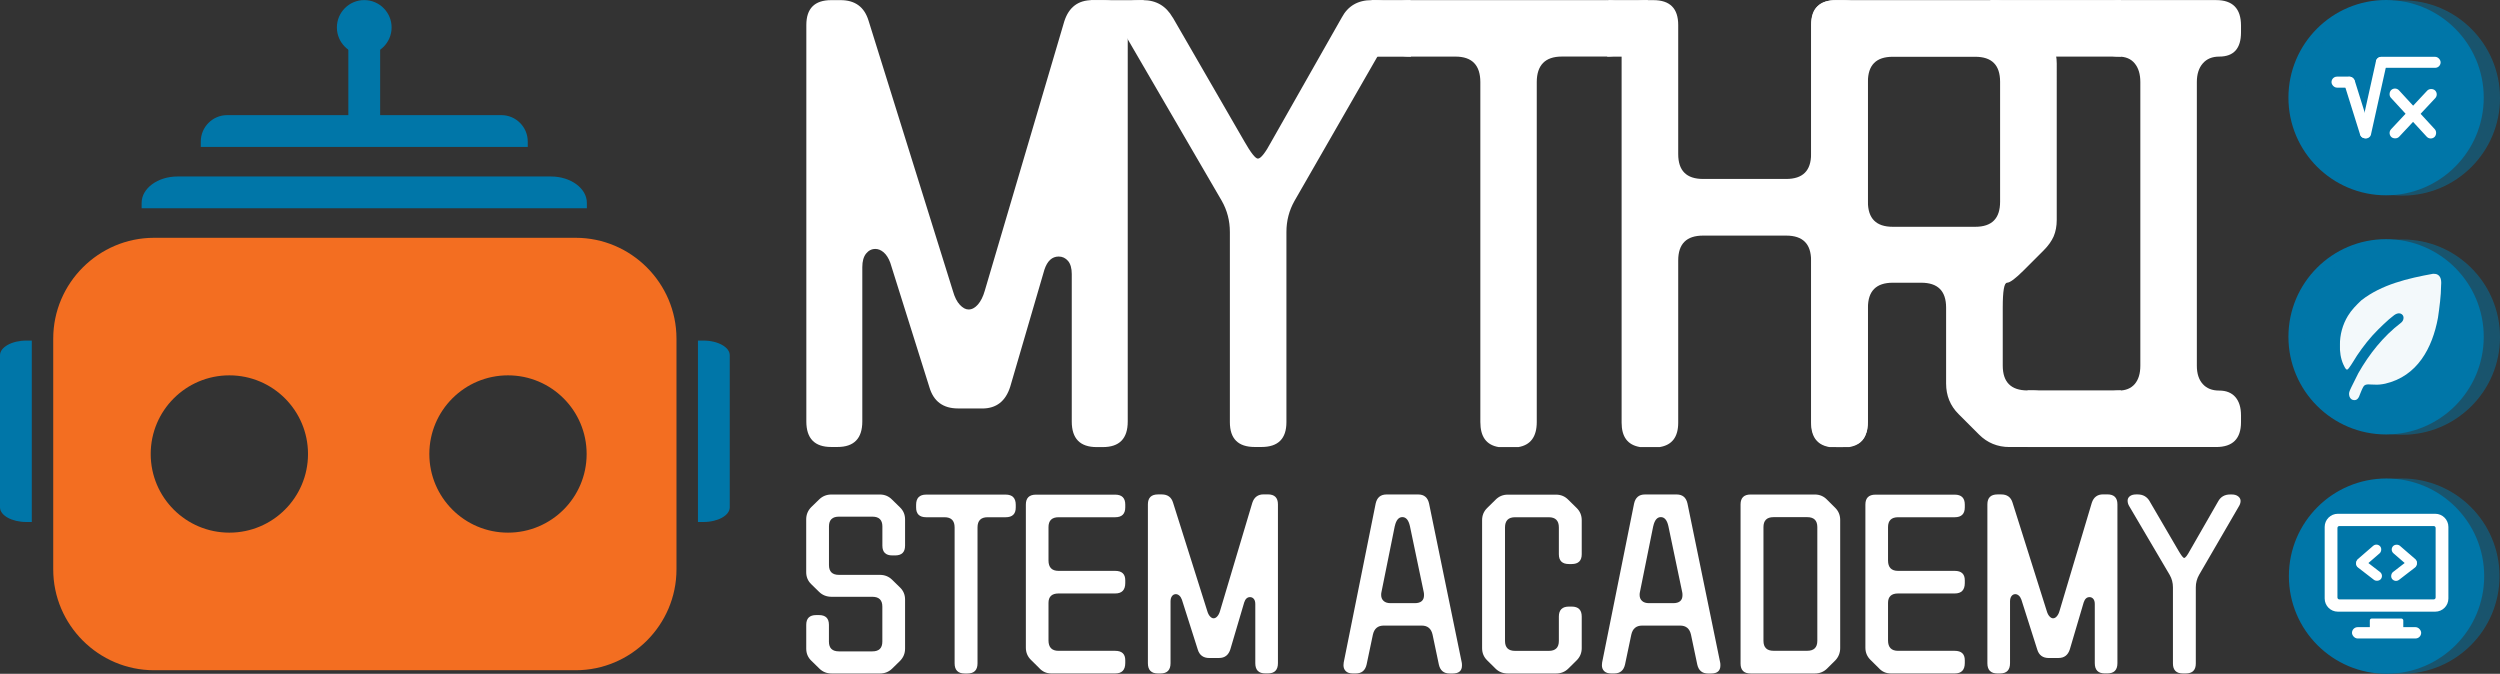 <?xml version="1.0" encoding="UTF-8"?>
<svg id="Layer_2" data-name="Layer 2" xmlns="http://www.w3.org/2000/svg" viewBox="0 0 556.56 150">
  <rect x="0" y="0" width="556.56" height="150" fill="#333333" stroke="none"/>
  <defs>
    <style>
      .cls-1 {
        opacity: .95;
      }

      .cls-1, .cls-2 {
        fill: #fff;
      }

      .cls-1, .cls-2, .cls-3, .cls-4, .cls-5 {
        stroke-width: 0px;
      }

      .cls-3, .cls-4 {
        fill: #0076a8;
      }

      .cls-4 {
        opacity: .5;
      }

      .cls-5 {
        fill: #f36e21;
      }
    </style>
  </defs>
  <g id="Layer_1-2" data-name="Layer 1">
    <g>
      <g>
        <path class="cls-2" d="M218.68,90.93h-5.4c-3.32,0-5.44-1.57-6.37-4.71l-8.71-27.72c-.37-1.01-.86-1.78-1.45-2.3-.6-.52-1.22-.78-1.87-.78-.83,0-1.52.35-2.08,1.05-.55.7-.83,1.7-.83,2.99v34.37c0,3.79-1.85,5.68-5.54,5.68h-1.38c-3.69,0-5.54-1.89-5.54-5.68V5.57c0-3.69,1.85-5.54,5.54-5.54h2.08c3.23,0,5.3,1.52,6.23,4.57l18.81,60.28c.37,1.29.87,2.29,1.52,2.98.64.69,1.29,1.04,1.94,1.04.74,0,1.43-.37,2.08-1.11.64-.74,1.15-1.75,1.52-3.05l17.71-60c1.01-3.14,3.09-4.71,6.23-4.71h2.35c3.69,0,5.54,1.85,5.54,5.54v88.28c0,3.79-1.85,5.68-5.54,5.68h-1.38c-3.69,0-5.54-1.89-5.54-5.68v-32.84c0-1.29-.28-2.27-.83-2.92-.56-.65-1.25-.98-2.08-.98-1.47,0-2.54.98-3.18,2.93l-7.61,26.05c-1.02,3.23-3.09,4.85-6.23,4.85Z"/>
        <path class="cls-2" d="M261.09,3.9l15.91,27.54c1.47,2.58,2.49,3.87,3.04,3.87.64,0,1.66-1.29,3.04-3.87l15.63-27.54c1.38-2.58,3.6-3.87,6.64-3.87h.83c1.47,0,2.65.35,3.53,1.04.87.69,1.31,1.54,1.31,2.56s-.32,2.03-.97,3.04l-21.86,38.05c-1.2,2.12-1.8,4.43-1.8,6.92v42.34c0,3.69-1.85,5.53-5.54,5.53h-1.52c-3.69,0-5.53-1.84-5.53-5.53v-42.34c0-2.49-.6-4.8-1.8-6.92l-22.14-38.05c-.64-1.01-.97-2.08-.97-3.18,0-1.01.42-1.84,1.25-2.49.83-.64,1.98-.97,3.46-.97h.83c2.95,0,5.16,1.29,6.64,3.87Z"/>
        <path class="cls-2" d="M357.65.03h-43.73c-3.69,0-5.53,1.88-5.53,5.65v1.54c0,3.61,1.84,5.38,5.53,5.38h10.11c3.69,0,5.53,1.92,5.53,5.69v75.67c0,3.27,1.34,5.11,4.07,5.57h4.42c2.69-.46,4.07-2.31,4.07-5.57V18.28c0-3.77,1.88-5.69,5.57-5.69h9.95c3.69,0,5.53-1.77,5.53-5.38v-1.54c0-3.77-1.84-5.65-5.53-5.65Z"/>
        <path class="cls-2" d="M410.26.03h-1.5c-1.84,0-3.23.46-4.15,1.38-.96.88-1.42,2.27-1.42,4.15v28.75c0,3.69-1.84,5.53-5.53,5.53h-18.52c-3.69,0-5.53-1.84-5.53-5.53V5.56c0-3.69-1.84-5.53-5.53-5.53h-1.54c-3.69,0-5.53,1.84-5.53,5.53v88.54c0,3.15,1.34,4.96,4.07,5.42h4.46c2.73-.46,4.07-2.27,4.07-5.42v-36.12c0-3.69,1.84-5.53,5.53-5.53h18.52c3.69,0,5.53,1.84,5.53,5.53v36.12c0,3.15,1.35,4.96,4.07,5.42h4.46c2-.35,3.27-1.38,3.77-3.19.12-.31.19-.65.23-1,.04-.38.08-.81.08-1.23V5.56c0-3.69-1.84-5.53-5.53-5.53Z"/>
        <path class="cls-2" d="M446.81,62.94c.65,0,1.88-.92,3.73-2.77l4.42-4.42c1.04-1.04,1.77-2.08,2.23-3.11.46-1.08.69-2.31.69-3.69V14.17c0-2.69-.92-4.96-2.77-6.8l-4.57-4.57c-1.84-1.84-4.11-2.77-6.76-2.77h-35.01c-1.84,0-3.23.46-4.15,1.38-.92.92-1.38,2.31-1.38,4.15v88.27c0,3.8,1.84,5.69,5.53,5.69h1.54c2.77,0,4.5-1.08,5.19-3.19.12-.31.19-.65.23-1,.08-.46.12-.96.12-1.5v-25.36c0-3.69,1.84-5.53,5.53-5.53h6.34c3.69,0,5.53,1.84,5.53,5.53v16.91c0,2.69.92,4.96,2.77,6.8l4.57,4.57c1.84,1.84,4.11,2.77,6.76,2.77h5c3.69,0,5.53-1.84,5.53-5.53v-1.54c0-3.69-1.84-5.53-5.53-5.53h-.96c-3.69,0-5.53-1.84-5.53-5.53v-12.91c0-3.69.31-5.53.96-5.53ZM445.27,44.92c0,3.73-1.84,5.57-5.53,5.57h-18.37c-3.69,0-5.53-1.84-5.53-5.57v-26.71c0-3.73,1.84-5.57,5.53-5.57h18.37c3.69,0,5.53,1.84,5.53,5.57v26.71Z"/>
        <path class="cls-2" d="M468.04,88.4c.83-.97,2.03-1.45,3.6-1.45s2.77-.48,3.6-1.45,1.25-2.33,1.25-4.08V18.26c0-1.75-.42-3.13-1.25-4.14-.83-1.02-2.03-1.52-3.6-1.52s-2.77-.46-3.6-1.38c-.83-.92-1.25-2.25-1.25-4.01v-1.52c0-3.78,1.85-5.67,5.54-5.67h21.03c3.69,0,5.54,1.89,5.54,5.67v1.52c0,3.59-1.62,5.39-4.85,5.39-1.57,0-2.79.51-3.66,1.52-.88,1.01-1.32,2.4-1.32,4.14v63.16c0,1.75.44,3.11,1.32,4.08.87.97,2.09,1.45,3.66,1.45s2.77.49,3.6,1.45,1.25,2.32,1.25,4.07v1.52c0,3.69-1.85,5.53-5.54,5.53h-21.03c-3.69,0-5.54-1.84-5.54-5.53v-1.52c0-1.75.42-3.11,1.25-4.07Z"/>
        <rect class="cls-2" x="242.81" y=".04" width="11.79" height="2.13"/>
        <rect class="cls-2" x="305.39" y=".02" width="8.63" height="2.85"/>
        <rect class="cls-2" x="304.03" y="8.03" width="10.08" height="4.59"/>
        <rect class="cls-2" x="358.08" y=".02" width="8.78" height="2.02"/>
        <rect class="cls-2" x="357.81" y="11.11" width="4.05" height="1.5"/>
        <rect class="cls-2" x="443.1" y=".01" width="29.13" height="12.59"/>
        <rect class="cls-2" x="451.38" y="86.91" width="20.77" height="12.61"/>
        <path class="cls-2" d="M196.44,121.47v-4.28c0-1.44-.74-2.17-2.22-2.17h-7.45c-1.48,0-2.22.72-2.22,2.17v8.62c0,1.45.74,2.17,2.22,2.17h9.11c1.07,0,1.98.36,2.72,1.08l1.78,1.74c.74.72,1.11,1.61,1.11,2.66v10.95c0,1.05-.37,1.95-1.11,2.71l-1.78,1.74c-.74.72-1.65,1.08-2.72,1.08h-10.73c-1.07,0-1.98-.36-2.72-1.08l-1.83-1.79c-.74-.72-1.11-1.61-1.11-2.66v-5.31c0-1.45.74-2.17,2.22-2.17h.61c1.48,0,2.22.72,2.22,2.17v3.74c0,1.45.74,2.17,2.22,2.17h7.45c1.48,0,2.22-.72,2.22-2.17v-7.81c0-1.44-.74-2.17-2.22-2.17h-9.06c-1.11,0-2.04-.36-2.78-1.08l-1.78-1.74c-.74-.72-1.11-1.61-1.11-2.66v-11.76c0-1.05.37-1.95,1.11-2.71l1.78-1.73c.74-.72,1.65-1.09,2.73-1.09h10.78c1.07,0,1.98.38,2.72,1.14l1.78,1.74c.74.72,1.11,1.61,1.11,2.66v5.85c0,1.45-.74,2.17-2.22,2.17h-.61c-1.48,0-2.22-.72-2.22-2.17Z"/>
        <path class="cls-2" d="M206.19,110.11h17.7c1.49,0,2.24.76,2.24,2.27v.61c0,1.44-.75,2.16-2.24,2.16h-4.03c-1.49,0-2.24.76-2.24,2.27v30.25c0,1.51-.75,2.27-2.24,2.27h-.62c-1.49,0-2.24-.76-2.24-2.27v-30.25c0-1.51-.75-2.27-2.24-2.27h-4.09c-1.49,0-2.24-.72-2.24-2.16v-.61c0-1.51.75-2.27,2.24-2.27Z"/>
        <path class="cls-2" d="M250.51,147v.61c0,1.55-.75,2.32-2.24,2.32h-14.23c-1.09,0-2-.42-2.75-1.27l-1.79-1.77c-.75-.74-1.12-1.64-1.12-2.71v-31.85c0-1.47.75-2.21,2.24-2.21h17.65c1.49,0,2.24.74,2.24,2.21v.61c0,1.48-.75,2.21-2.24,2.21h-12.61c-1.49,0-2.24.74-2.24,2.21v7.41c0,1.55.75,2.32,2.24,2.32h12.61c1.49,0,2.24.7,2.24,2.1v.61c0,1.55-.75,2.32-2.24,2.32h-12.61c-1.49,0-2.24.7-2.24,2.1v8.35c0,1.55.75,2.32,2.24,2.32h12.61c1.49,0,2.24.7,2.24,2.1Z"/>
        <path class="cls-2" d="M271.41,146.49h-2.18c-1.34,0-2.2-.63-2.58-1.89l-3.53-11.1c-.15-.41-.34-.71-.59-.92-.25-.21-.5-.31-.76-.31-.34,0-.62.14-.84.42s-.34.68-.34,1.2v13.76c0,1.52-.75,2.28-2.24,2.28h-.56c-1.49,0-2.24-.76-2.24-2.28v-35.36c0-1.48.75-2.22,2.24-2.22h.84c1.31,0,2.15.61,2.52,1.83l7.62,24.14c.15.52.36.92.62,1.19.26.28.52.42.78.42.3,0,.58-.15.84-.45.26-.3.47-.7.61-1.22l7.17-24.03c.41-1.26,1.25-1.89,2.52-1.89h.95c1.49,0,2.24.74,2.24,2.22v35.36c0,1.52-.75,2.28-2.24,2.28h-.56c-1.5,0-2.24-.76-2.24-2.28v-13.15c0-.52-.11-.91-.34-1.17-.22-.26-.5-.39-.84-.39-.6,0-1.03.39-1.29,1.18l-3.08,10.43c-.41,1.3-1.25,1.94-2.52,1.94Z"/>
        <path class="cls-2" d="M320.32,147.93l-1.4-6.66c-.3-1.33-1.1-2-2.41-2h-8.46c-1.31,0-2.11.67-2.41,2l-1.4,6.66c-.3,1.33-1.1,2-2.41,2h-.67c-.68,0-1.19-.17-1.54-.5s-.53-.78-.53-1.33c0-.26.02-.46.05-.61l7.12-35.41c.3-1.33,1.1-2,2.41-2h7.06c1.31,0,2.11.67,2.41,2l7.28,35.41c.04.15.05.37.05.67,0,1.18-.69,1.78-2.07,1.78h-.67c-1.31,0-2.11-.67-2.41-2ZM310.51,117.13l-2.97,14.71c-.04.15-.06.35-.06.61,0,.56.18,1,.54,1.33.35.33.87.5,1.54.5h5.38c1.38,0,2.08-.59,2.08-1.78,0-.3-.02-.52-.06-.67l-3.08-14.71c-.3-1.33-.86-2-1.68-2s-1.38.67-1.68,2Z"/>
        <path class="cls-2" d="M347.04,123.39v-5.97c0-1.51-.75-2.27-2.24-2.27h-7.51c-1.5,0-2.24.76-2.24,2.27v25.27c0,1.48.75,2.21,2.24,2.21h7.51c1.49,0,2.24-.74,2.24-2.21v-5.42c0-1.49.75-2.23,2.24-2.23h.61c1.5,0,2.24.74,2.24,2.23v7.02c0,1.07-.38,1.97-1.12,2.71l-1.85,1.83c-.75.74-1.66,1.11-2.74,1.11h-10.76c-1.08,0-2-.37-2.74-1.11l-1.85-1.83c-.75-.74-1.12-1.64-1.12-2.71v-28.48c0-1.07.37-1.97,1.12-2.71l1.85-1.82c.75-.77,1.66-1.16,2.74-1.16h10.76c1.08,0,2,.39,2.74,1.16l1.85,1.82c.75.74,1.12,1.64,1.12,2.71v7.58c0,1.45-.75,2.18-2.24,2.18h-.61c-1.5,0-2.24-.73-2.24-2.18Z"/>
        <path class="cls-2" d="M377.85,147.93l-1.4-6.66c-.3-1.33-1.1-2-2.41-2h-8.46c-1.31,0-2.11.67-2.41,2l-1.4,6.66c-.3,1.33-1.1,2-2.41,2h-.67c-.68,0-1.19-.17-1.54-.5s-.53-.78-.53-1.33c0-.26.02-.46.05-.61l7.12-35.41c.3-1.33,1.1-2,2.41-2h7.06c1.31,0,2.11.67,2.41,2l7.28,35.41c.04.15.05.37.05.67,0,1.18-.69,1.78-2.07,1.78h-.67c-1.31,0-2.11-.67-2.41-2ZM368.05,117.13l-2.97,14.71c-.04.15-.06.35-.06.61,0,.56.18,1,.54,1.33.35.33.87.5,1.54.5h5.38c1.38,0,2.08-.59,2.08-1.78,0-.3-.02-.52-.06-.67l-3.08-14.71c-.3-1.33-.86-2-1.68-2s-1.38.67-1.68,2Z"/>
        <path class="cls-2" d="M408.55,147.05l-1.79,1.78c-.75.74-1.66,1.11-2.74,1.11h-14.29c-1.49,0-2.24-.74-2.24-2.22v-35.41c0-1.48.75-2.22,2.24-2.22h14.29c1.08,0,2,.39,2.74,1.17l1.79,1.78c.75.74,1.12,1.65,1.12,2.72v28.53c0,1.07-.38,2-1.12,2.77ZM394.83,144.88h7.51c1.49,0,2.24-.74,2.24-2.22v-25.31c0-1.48-.75-2.22-2.24-2.22h-7.51c-1.5,0-2.24.74-2.24,2.22v25.31c0,1.48.75,2.22,2.24,2.22Z"/>
        <path class="cls-2" d="M437.41,147v.61c0,1.55-.75,2.32-2.24,2.32h-14.23c-1.09,0-2-.42-2.75-1.27l-1.79-1.77c-.75-.74-1.12-1.64-1.12-2.71v-31.85c0-1.47.75-2.21,2.24-2.21h17.65c1.49,0,2.24.74,2.24,2.21v.61c0,1.48-.75,2.21-2.24,2.21h-12.61c-1.49,0-2.24.74-2.24,2.21v7.41c0,1.55.75,2.32,2.24,2.32h12.61c1.49,0,2.24.7,2.24,2.1v.61c0,1.55-.75,2.32-2.24,2.32h-12.61c-1.49,0-2.24.7-2.24,2.1v8.35c0,1.55.75,2.32,2.24,2.32h12.61c1.49,0,2.24.7,2.24,2.1Z"/>
        <path class="cls-2" d="M458.3,146.49h-2.18c-1.34,0-2.2-.63-2.58-1.89l-3.53-11.1c-.15-.41-.34-.71-.59-.92-.25-.21-.5-.31-.76-.31-.34,0-.62.14-.84.42s-.34.68-.34,1.2v13.76c0,1.52-.75,2.28-2.24,2.28h-.56c-1.49,0-2.24-.76-2.24-2.28v-35.36c0-1.48.75-2.22,2.24-2.22h.84c1.31,0,2.15.61,2.52,1.83l7.62,24.14c.15.52.36.92.62,1.19.26.28.52.42.78.42.3,0,.58-.15.84-.45.26-.3.47-.7.61-1.22l7.17-24.03c.41-1.26,1.25-1.89,2.52-1.89h.95c1.49,0,2.24.74,2.24,2.22v35.36c0,1.52-.75,2.28-2.24,2.28h-.56c-1.5,0-2.24-.76-2.24-2.28v-13.15c0-.52-.11-.91-.34-1.17-.22-.26-.5-.39-.84-.39-.6,0-1.03.39-1.29,1.18l-3.08,10.43c-.41,1.3-1.25,1.94-2.52,1.94Z"/>
        <path class="cls-2" d="M478.58,111.63l6.44,11.03c.6,1.03,1.01,1.55,1.23,1.55.26,0,.67-.52,1.23-1.55l6.33-11.03c.56-1.03,1.45-1.55,2.69-1.55h.34c.6,0,1.07.14,1.43.42.36.28.54.62.54,1.02s-.13.81-.39,1.22l-8.85,15.24c-.48.85-.73,1.77-.73,2.77v16.96c0,1.48-.75,2.22-2.24,2.22h-.61c-1.5,0-2.24-.74-2.24-2.22v-16.96c0-1-.24-1.92-.73-2.77l-8.97-15.24c-.26-.41-.39-.83-.39-1.28,0-.41.17-.74.5-1,.34-.26.8-.39,1.4-.39h.34c1.2,0,2.09.52,2.69,1.55Z"/>
      </g>
      <circle class="cls-3" cx="531.2" cy="21.74" r="21.74"/>
      <circle class="cls-4" cx="534.82" cy="21.81" r="21.74"/>
      <g>
        <rect class="cls-2" x="519.05" y="17.06" width="5.18" height="2.45" rx="1.22" ry="1.22"/>
        <rect class="cls-2" x="528.94" y="12.65" width="14.4" height="2.45" rx="1.22" ry="1.22"/>
        <rect class="cls-2" x="517.69" y="22.72" width="14.22" height="2.45" rx="1.22" ry="1.22" transform="translate(390.99 -484.08) rotate(72.63)"/>
        <rect class="cls-2" x="530.07" y="24.03" width="14.22" height="2.45" rx="1.22" ry="1.22" transform="translate(192 -387.12) rotate(47.38)"/>
        <rect class="cls-2" x="530.11" y="24.06" width="14.22" height="2.45" rx="1.22" ry="1.22" transform="translate(922.76 -349.67) rotate(133.1)"/>
        <rect class="cls-2" x="519.14" y="20.52" width="18.49" height="2.45" rx="1.09" ry="1.09" transform="translate(664.08 -489.38) rotate(102.51)"/>
      </g>
      <circle class="cls-3" cx="531.2" cy="74.98" r="21.74"/>
      <circle class="cls-4" cx="534.82" cy="75.05" r="21.74"/>
      <path class="cls-1" d="M522.45,82.28c-.37-.17-.56-.77-.76-1.13-.61-1.36-.82-2.86-.76-4.35-.05-2.22.6-4.56,1.77-6.48.79-1.3,1.84-2.38,2.99-3.46,4.53-3.54,10.4-4.9,15.97-5.91,1.63-.07,1.92,1.19,1.79,2.55-.02,2.41-.36,4.89-.7,7.25-1.25,6.76-4.59,13.01-11.76,14.67-.82.17-1.62.27-2.47.2-.68.06-1.85-.31-2.32.39-.32.51-.56,1.15-.8,1.74-.23.72-.61,1.47-1.45,1.31-.65-.07-1-.76-1-1.36.01-.54.3-1,.52-1.51.48-1.02,1.06-2.07,1.55-3.11,2.43-4.27,5.55-8.2,9.44-11.17.8-.55.92-1.82-.12-2.13-.98-.21-1.74.78-2.47,1.29-.83.74-1.69,1.54-2.47,2.33-1.75,1.73-3.3,3.72-4.67,5.75-.59.9-1.12,1.88-1.77,2.74-.15.2-.3.38-.45.39h-.04Z"/>
      <circle class="cls-3" cx="531.3" cy="128.26" r="21.74"/>
      <circle class="cls-4" cx="534.71" cy="128.26" r="21.74"/>
      <g>
        <g>
          <path class="cls-2" d="M542.15,114.38h-21.7c-1.6,0-2.92,1.31-2.92,2.92v15.95c0,1.6,1.31,2.92,2.92,2.92h21.7c1.6,0,2.92-1.31,2.92-2.92v-15.95c0-1.6-1.31-2.92-2.92-2.92ZM542.23,133.02c0,.23-.19.42-.42.42h-21.02c-.23,0-.42-.19-.42-.42v-15.49c0-.23.19-.42.42-.42h21.02c.23,0,.42.19.42.42v15.49Z"/>
          <g>
            <rect class="cls-2" x="526.24" y="120.47" width="2.2" height="6.71" rx="1.1" ry="1.1" transform="translate(276 -356.02) rotate(49.14)"/>
            <rect class="cls-2" x="526.28" y="123.48" width="2.2" height="6.71" rx="1.1" ry="1.1" transform="translate(950.08 -213.09) rotate(127.67)"/>
            <rect class="cls-2" x="534.17" y="120.47" width="2.2" height="6.71" rx="1.1" ry="1.1" transform="translate(979.09 -200.01) rotate(130.86)"/>
            <rect class="cls-2" x="534.12" y="123.48" width="2.2" height="6.71" rx="1.1" ry="1.1" transform="translate(308.51 -374.32) rotate(52.33)"/>
          </g>
        </g>
        <g>
          <rect class="cls-2" x="523.61" y="139.62" width="15.4" height="2.52" rx="1.26" ry="1.26"/>
          <rect class="cls-2" x="527.58" y="137.7" width="7.45" height="3.23" rx=".42" ry=".42"/>
        </g>
      </g>
      <path class="cls-5" d="M128.16,52.94H34.29c-12.34,0-22.44,10.1-22.44,22.44v51.39c0,12.34,10.1,22.44,22.44,22.44h93.87c12.34,0,22.44-10.1,22.44-22.44v-51.39c0-12.34-10.1-22.44-22.44-22.44ZM51.06,118.58c-9.67,0-17.51-7.84-17.51-17.51s7.84-17.51,17.51-17.51,17.51,7.84,17.51,17.51-7.84,17.51-17.51,17.51ZM113.09,118.58c-9.67,0-17.51-7.84-17.51-17.51s7.84-17.51,17.51-17.51,17.51,7.84,17.51,17.51-7.84,17.51-17.51,17.51Z"/>
      <path class="cls-3" d="M130.65,46.37v-1.21c0-3.23-3.6-5.87-7.99-5.87H39.52c-4.4,0-7.99,2.64-7.99,5.87v1.21h99.12Z"/>
      <path class="cls-3" d="M155.38,75.82h1.21c3.23,0,5.87,1.47,5.87,3.26v33.87c0,1.79-2.64,3.26-5.87,3.26h-1.21v-40.39Z"/>
      <path class="cls-3" d="M7.08,75.82h-1.21C2.64,75.82,0,77.29,0,79.08v33.87c0,1.79,2.64,3.26,5.87,3.26h1.21s0-40.39,0-40.39Z"/>
      <g>
        <path class="cls-3" d="M117.49,32.71v-1.21c0-3.23-2.64-5.87-5.87-5.87h-61.05c-3.23,0-5.87,2.64-5.87,5.87v1.21h72.79Z"/>
        <rect class="cls-3" x="77.55" y="9.5" width="7.08" height="17.28"/>
        <circle class="cls-3" cx="81.09" cy="6.11" r="6.09"/>
      </g>
    </g>
  </g>
</svg>